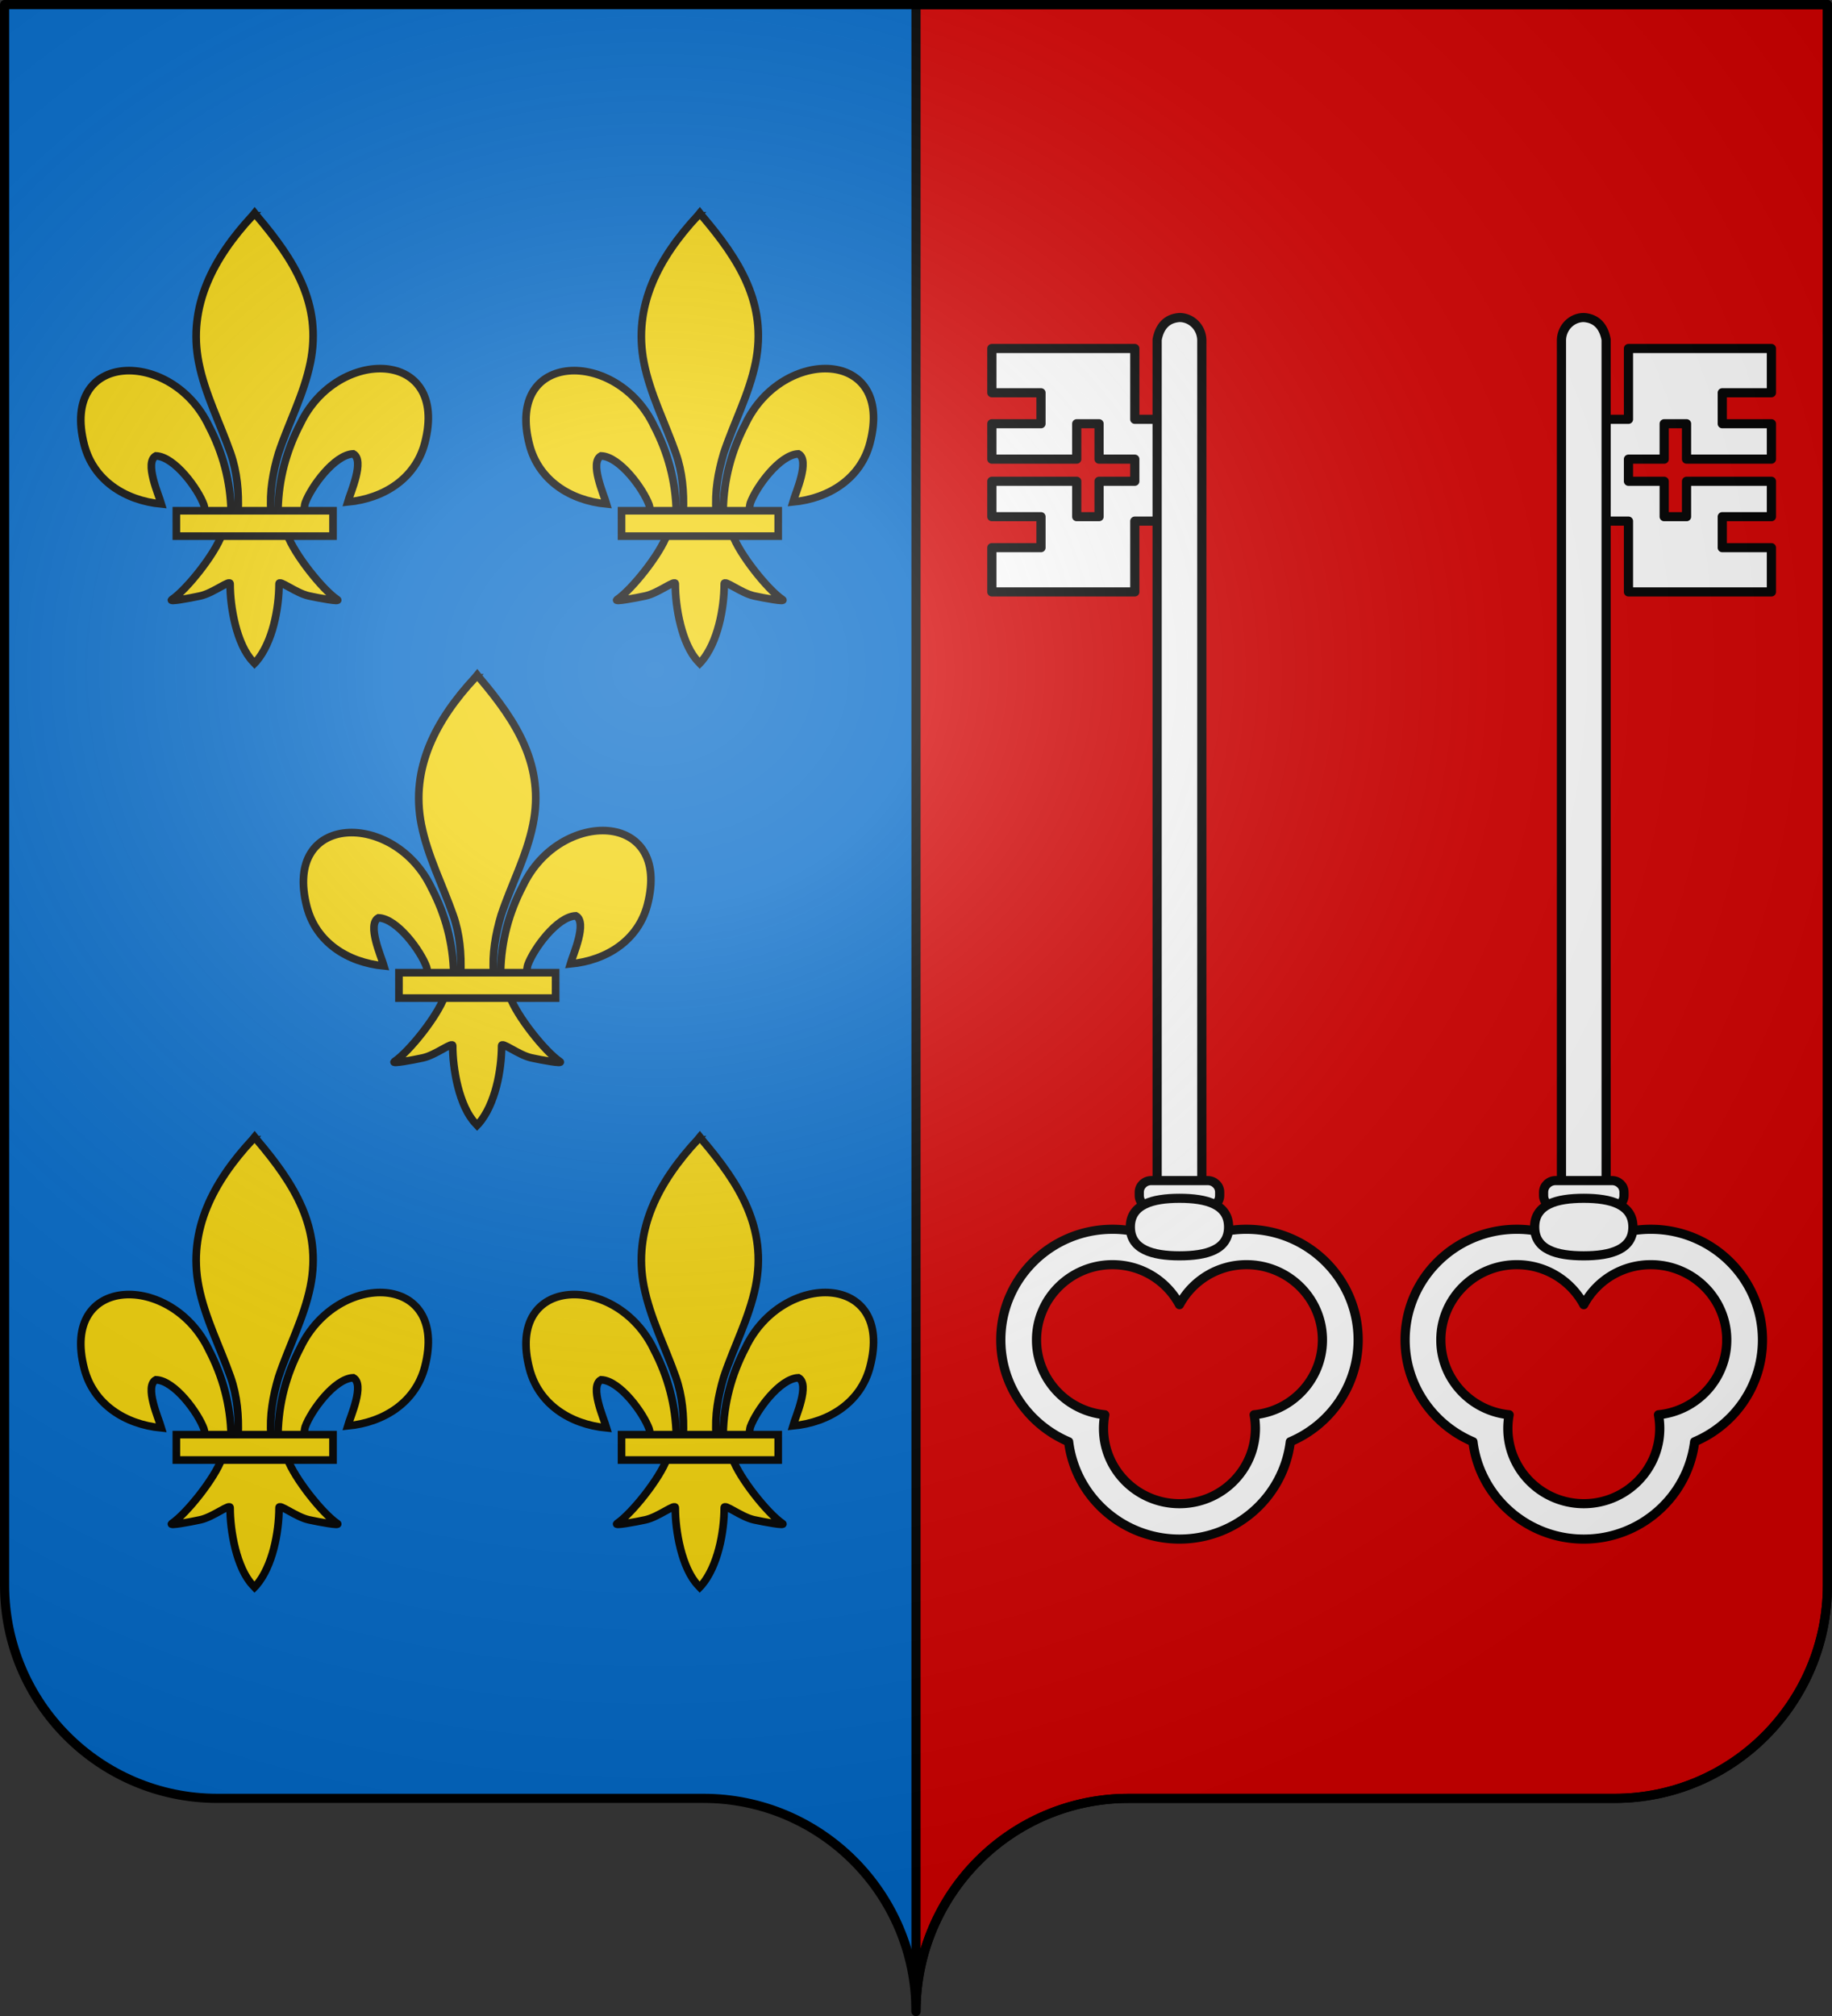 <svg xmlns="http://www.w3.org/2000/svg" xmlns:xlink="http://www.w3.org/1999/xlink" version="1.0" width="600" height="660"><rect width="100%" height="100%" fill="#333333" stroke="none"/><defs><radialGradient cx="285.186" cy="200.448" r="300" fx="285.186" fy="200.448" id="d" xlink:href="#a" gradientUnits="userSpaceOnUse" gradientTransform="matrix(1.551 0 0 1.35 -227.894 -51.264)"/><linearGradient id="a"><stop style="stop-color:#fff;stop-opacity:.314" offset="0"/><stop style="stop-color:#fff;stop-opacity:.251" offset=".19"/><stop style="stop-color:#6b6b6b;stop-opacity:.125" offset=".6"/><stop style="stop-color:#000;stop-opacity:.125" offset="1"/></linearGradient></defs><path d="M300 658.5c0-38.505 31.203-69.754 69.65-69.754h159.2c38.447 0 69.65-31.25 69.65-69.754V1.5H1.5v517.492c0 38.504 31.203 69.754 69.65 69.754h159.2c38.447 0 69.65 31.25 69.65 69.753z" style="fill:#0169c9;fill-opacity:1;fill-rule:nonzero;stroke:none;stroke-width:5;stroke-linecap:round;stroke-linejoin:round;stroke-miterlimit:4;stroke-dashoffset:0;stroke-opacity:1"/><path d="M300 1.5v657c0-38.504 31.21-69.75 69.656-69.75h159.188c38.447 0 69.656-31.246 69.656-69.75V1.5H300z" style="fill:#d40000;fill-opacity:1;fill-rule:nonzero;stroke:#000;stroke-width:3;stroke-linecap:round;stroke-linejoin:round;stroke-miterlimit:4;stroke-dasharray:none;stroke-dashoffset:0;stroke-opacity:1"/><g style="stroke:#000;stroke-width:2.06;stroke-miterlimit:4;stroke-dasharray:none;stroke-opacity:1" id="b"><path d="M378 56v10h11v7h-11v8h19v-8h5v8h8v5h-8v8h-5v-8h-19v8h11v7h-11v10h32V95h8V72h-8V56h-32zM405 255c-13.8 0-25 11.2-25 25 0 10.315 6.263 19.182 15.188 23 1.495 12.374 12.036 22 24.812 22 12.776 0 23.317-9.626 24.813-22 8.924-3.818 15.187-12.685 15.187-23 0-13.8-11.2-25-25-25a24.915 24.915 0 0 0-15 5 24.915 24.915 0 0 0-15-5zm0 8c6.51 0 12.145 3.652 15 9.031 2.86-5.367 8.498-9.031 15-9.031 9.384 0 17 7.616 17 17 0 8.808-6.698 16.05-15.281 16.906.183 1 .281 2.041.281 3.094 0 9.384-7.616 17-17 17s-17-7.616-17-17c0-1.058.096-2.089.281-3.094C394.698 296.05 388 288.808 388 280c0-9.384 7.616-17 17-17z" style="fill:#fff;fill-opacity:1;fill-rule:evenodd;stroke:#000;stroke-width:2.06;stroke-linecap:round;stroke-linejoin:round;stroke-miterlimit:4;stroke-dasharray:none;stroke-dashoffset:0;stroke-opacity:1" transform="matrix(1.463 0 0 1.449 -228.17 32.946)"/><path d="M420 49c-2.993.212-4.488 2.186-5 5v196h10V54c-.11-2.792-2.315-5-5-5z" style="fill:#fff;fill-opacity:1;fill-rule:evenodd;stroke:#000;stroke-width:2.06;stroke-linecap:round;stroke-linejoin:round;stroke-miterlimit:4;stroke-dasharray:none;stroke-dashoffset:0;stroke-opacity:1" transform="matrix(1.463 0 0 1.449 -228.17 32.946)"/><path d="M413.692 244h12.616c1.492 0 2.692 1.166 2.692 2.615v.77c0 1.449-1.2 2.615-2.692 2.615h-12.616c-1.492 0-2.692-1.166-2.692-2.615v-.77c0-1.449 1.2-2.615 2.692-2.615z" style="fill:#fff;fill-opacity:1;fill-rule:evenodd;stroke:#000;stroke-width:2.06;stroke-linecap:round;stroke-linejoin:round;stroke-miterlimit:4;stroke-dasharray:none;stroke-dashoffset:0;stroke-opacity:1" transform="matrix(1.463 0 0 1.449 -228.17 32.946)"/><path d="M431 254.5c0 5.131-4.928 6.5-11 6.5s-11-1.457-11-6.5c0-5.087 4.928-6.5 11-6.5s11 1.369 11 6.5z" style="fill:#fff;fill-opacity:1;fill-rule:evenodd;stroke:#000;stroke-width:2.06;stroke-linecap:round;stroke-linejoin:round;stroke-miterlimit:4;stroke-dasharray:none;stroke-dashoffset:0;stroke-opacity:1" transform="matrix(1.463 0 0 1.449 -228.17 32.946)"/></g><use transform="matrix(-1 0 0 1 905 0)" width="600" height="660" xlink:href="#b"/><g style="stroke:#000;stroke-width:2.5;stroke-miterlimit:4;stroke-dasharray:none;stroke-opacity:1" id="c"><path d="M87.164 210.3c.23-10 2.704-19.294 7.31-28.101 12.06-25.37 48.892-24.764 40.773 6.264-2.992 11.433-13.156 18.153-25.23 19.306.871-3.013 5.665-13.663 1.795-15.747-6.188.234-13.871 10.928-15.72 16.028-.266.732-.191 1.578-.49 2.298" style="fill:#f2d207;fill-opacity:1;fill-rule:evenodd;stroke:#000;stroke-width:2.5;stroke-linecap:butt;stroke-linejoin:miter;stroke-miterlimit:4;stroke-dasharray:none;stroke-opacity:1;display:inline" transform="translate(3.878 -43.431)"/><path d="M71.825 210.961c-.23-10-2.704-19.294-7.31-28.101-12.059-25.37-48.891-24.764-40.772 6.264 2.992 11.433 13.155 18.153 25.23 19.306-.872-3.013-5.665-13.663-1.796-15.747 6.188.234 13.872 10.928 15.72 16.028.267.732.192 1.578.49 2.298" style="fill:#f2d207;fill-opacity:1;fill-rule:evenodd;stroke:#000;stroke-width:2.5;stroke-linecap:butt;stroke-linejoin:miter;stroke-miterlimit:4;stroke-dasharray:none;stroke-opacity:1" transform="translate(3.878 -43.431)"/><path d="M78.782 114.08c-12.705 13.694-21.235 29.53-17.557 48.102 2.028 10.247 6.947 19.736 10.415 29.607 2.169 6.193 2.723 12.663 2.466 19.172h10.779c-.516-6.557.614-12.912 2.466-19.172 3.305-9.932 8.333-19.353 10.416-29.607 3.894-19.17-5.247-33.63-17.502-48.042l-.75-.955-.733.895z" style="fill:#f2d207;fill-opacity:1;fill-rule:nonzero;stroke:#000;stroke-width:2.5;stroke-linecap:butt;stroke-linejoin:miter;stroke-miterlimit:4;stroke-dasharray:none;stroke-opacity:1" transform="translate(3.878 -43.431)"/><path d="M68.73 218.552c-2.254 6.315-11.442 17.882-16.322 21.179-1.266.855 6.05-.493 9.326-1.211 4.296-.942 9.88-5.52 9.75-3.904-.013 7.398 2.067 19.743 7.49 25.416l.513.547.53-.547c5.42-6.322 7.463-17.438 7.49-25.416-.13-1.616 5.454 2.962 9.75 3.904 3.276.718 10.592 2.066 9.326 1.21-4.88-3.296-14.063-14.863-16.316-21.178H68.73z" style="fill:#f2d207;fill-opacity:1;fill-rule:evenodd;stroke:#000;stroke-width:2.5;stroke-linecap:butt;stroke-linejoin:miter;stroke-miterlimit:4;stroke-dasharray:none;stroke-opacity:1" transform="translate(3.878 -43.431)"/><path style="fill:#f2d207;fill-opacity:1;stroke:#000;stroke-width:2.5;stroke-miterlimit:4;stroke-dasharray:none;stroke-opacity:1" d="M53.882 210.639h51.307v8.313H53.882z" transform="translate(3.878 -43.431)"/></g><use transform="translate(145.805)" width="600" height="660" xlink:href="#c"/><use transform="translate(72.903 151.234)" width="600" height="660" xlink:href="#c"/><use transform="translate(0 302.468)" width="600" height="660" xlink:href="#c"/><use transform="translate(145.805 302.468)" width="600" height="660" xlink:href="#c"/><path d="M1.5 1.5V518.99c0 38.505 31.203 69.755 69.65 69.755h159.2c38.447 0 69.65 31.25 69.65 69.754 0-38.504 31.203-69.754 69.65-69.754h159.2c38.447 0 69.65-31.25 69.65-69.755V1.5H1.5z" style="fill:url(#d);fill-opacity:1;fill-rule:evenodd;stroke:none;stroke-width:3;stroke-linecap:butt;stroke-linejoin:miter;stroke-miterlimit:4;stroke-dasharray:none;stroke-opacity:1"/><path d="M300 658.5c0-38.504 31.203-69.754 69.65-69.754h159.2c38.447 0 69.65-31.25 69.65-69.753V1.5H1.5v517.493c0 38.504 31.203 69.753 69.65 69.753h159.2c38.447 0 69.65 31.25 69.65 69.754z" style="fill:none;fill-opacity:1;fill-rule:nonzero;stroke:#000;stroke-width:3;stroke-linecap:round;stroke-linejoin:round;stroke-miterlimit:4;stroke-dasharray:none;stroke-dashoffset:0;stroke-opacity:1"/></svg>